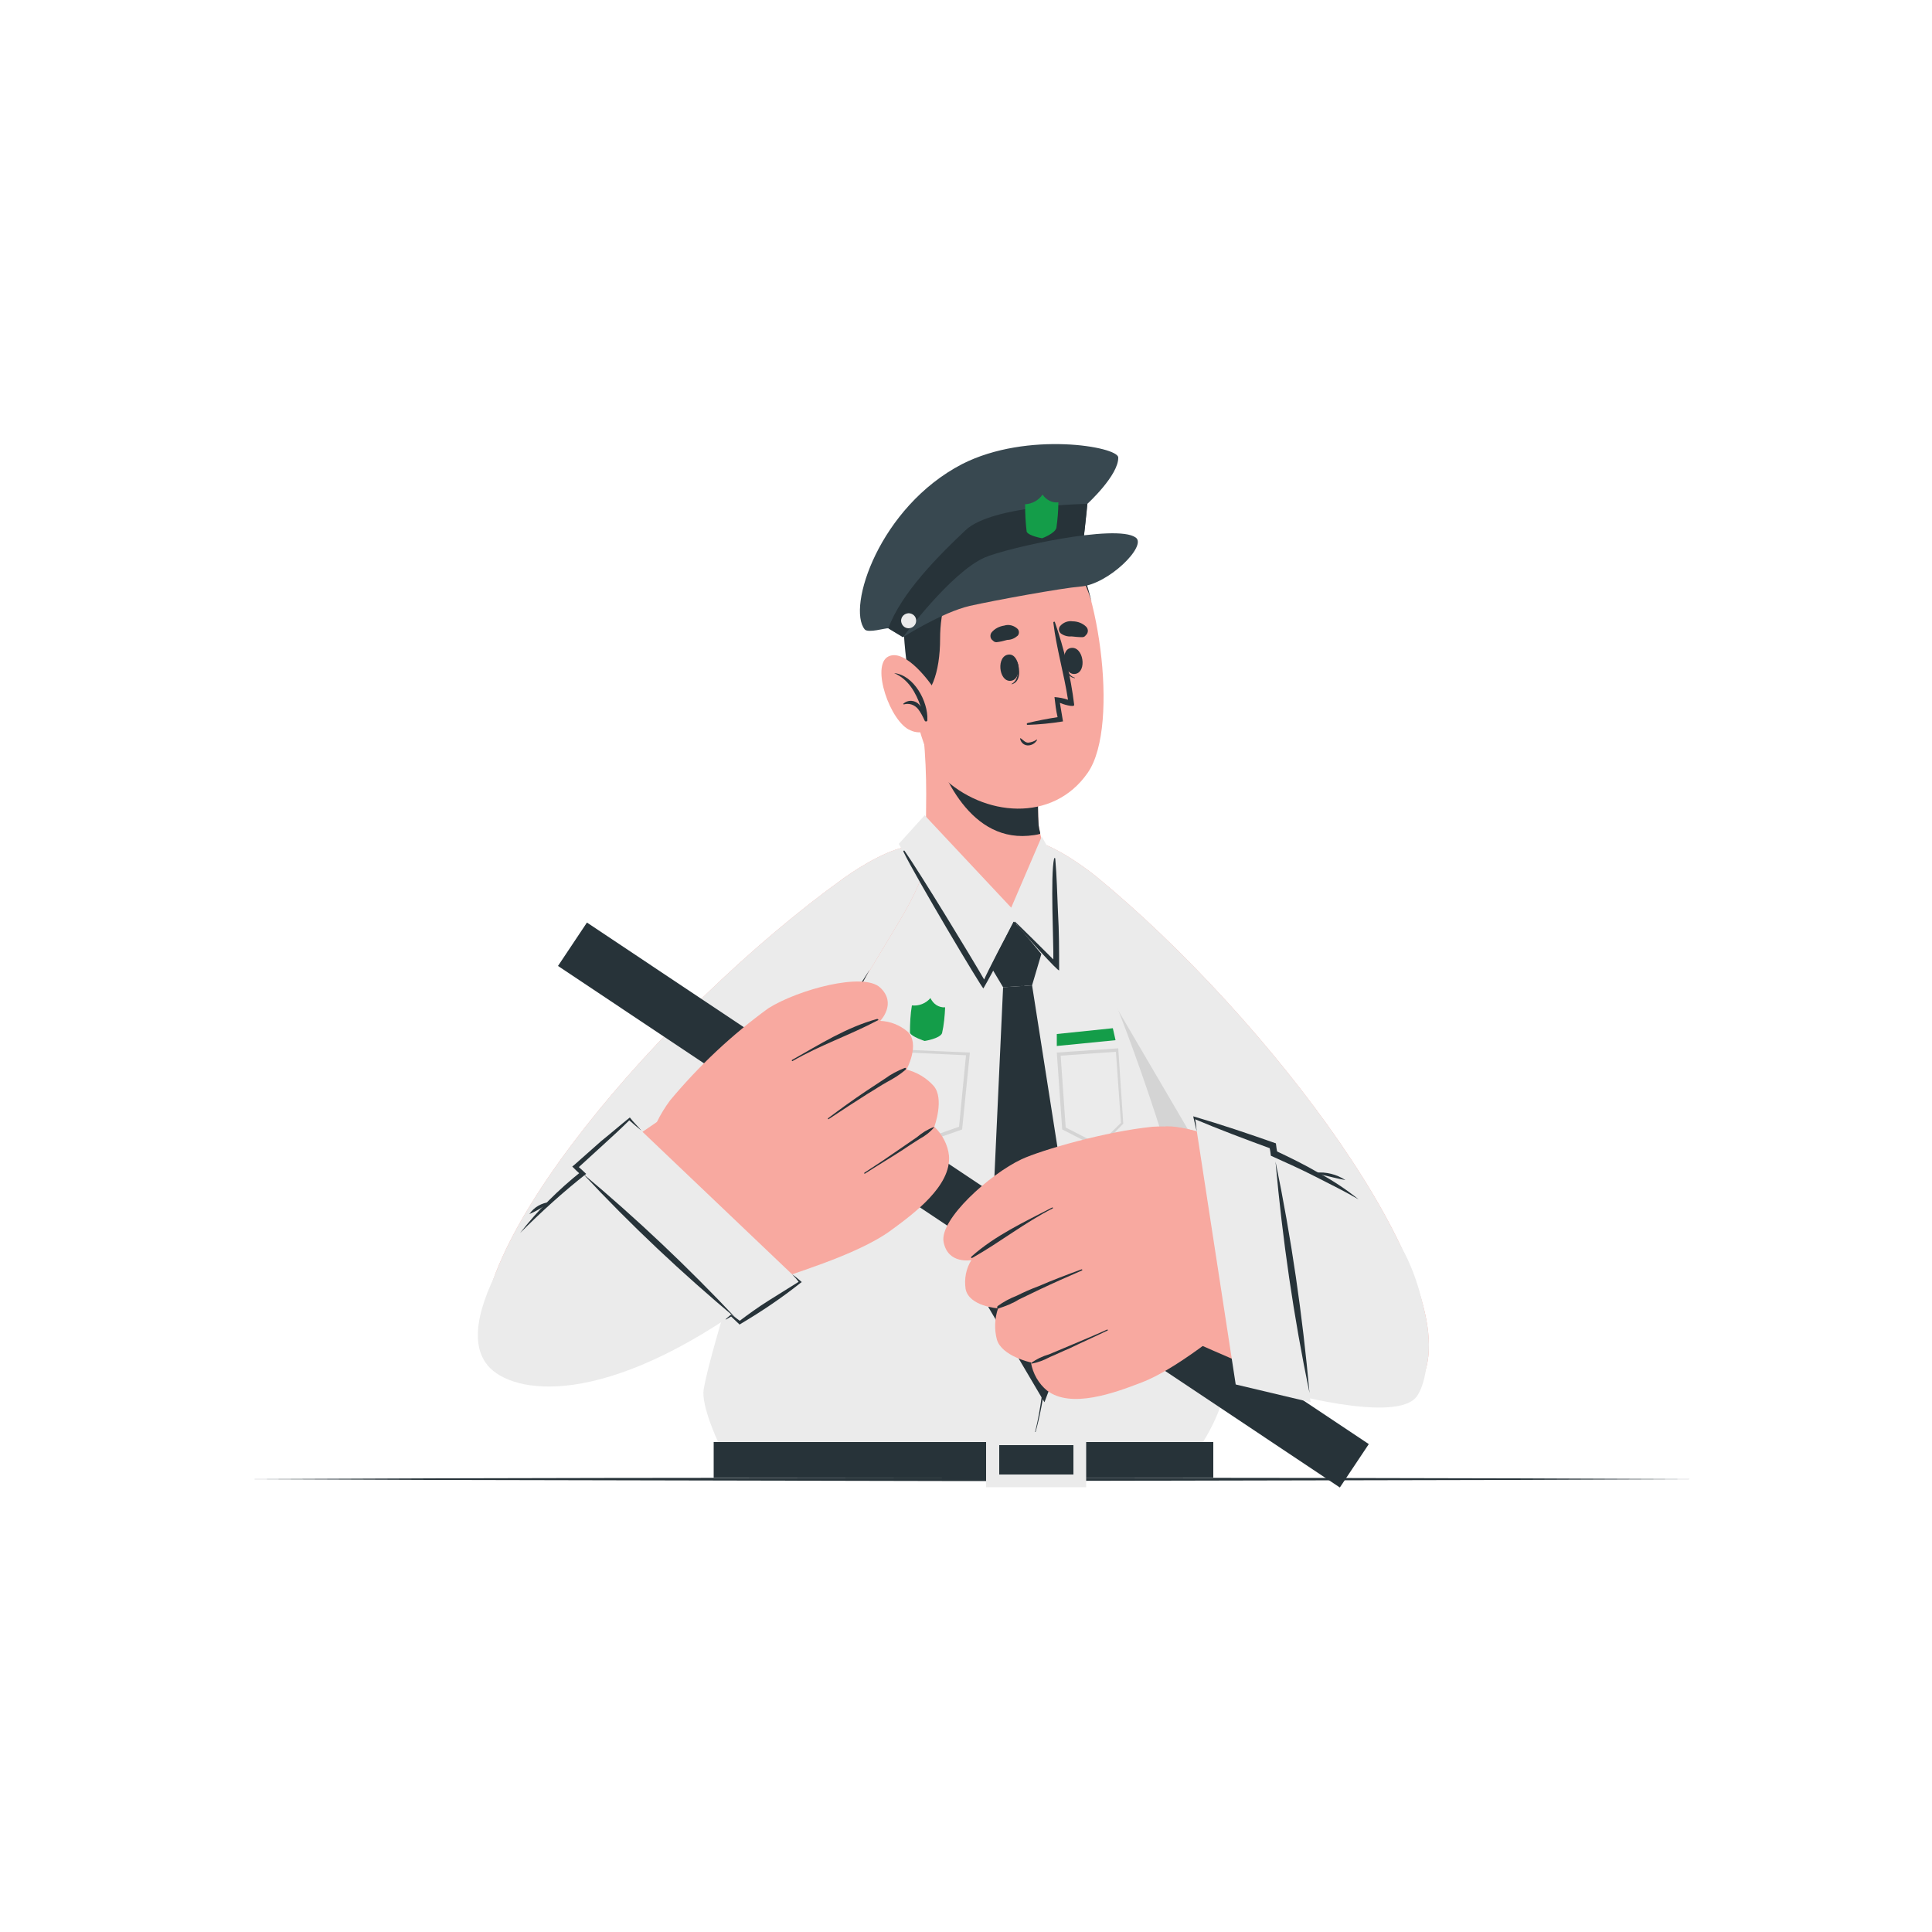 <svg xmlns="http://www.w3.org/2000/svg" xmlns:xlink="http://www.w3.org/1999/xlink" id="Layer_1" x="0px" y="0px" viewBox="0 0 500 500" style="enable-background:new 0 0 500 500;" xml:space="preserve"><style type="text/css">	.st0{fill:#EBEBEB;}	.st1{fill:#FFFFFF;}	.st2{fill:#DCDBDB;}	.st3{fill:#C8C7C6;}	.st4{fill:#A7A6A6;}	.st5{fill:#465B65;}	.st6{opacity:0.5;fill:#EBEBEB;enable-background:new    ;}	.st7{fill:#AE645A;}	.st8{fill:#273339;}	.st9{opacity:0.1;fill:#010101;enable-background:new    ;}	.st10{fill:#119D49;}	.st11{fill:#384850;}	.st12{fill:#EB9482;}	.st13{fill:#F497B8;}	.st14{fill:#D3776B;}	.st15{fill:#F8A9A0;}	.st16{opacity:0.1;}	.st17{fill:#010101;}	.st18{fill:#149D49;}	.st19{opacity:0.7;}	.st20{opacity:0.2;fill:#010101;enable-background:new    ;}	.st21{fill:#F499B9;}	.st22{opacity:0.2;}	.st23{opacity:0.5;}	.st24{opacity:0.1;fill:#030405;enable-background:new    ;}</style><g>	<g id="freepik--Desk--inject-165_1_">		<polygon class="st8" points="62.8,382.8 109.6,382.6 156.4,382.5 250,382.4 343.6,382.5 390.4,382.6 437.2,382.8 390.4,383    343.6,383.1 250,383.3 156.4,383.1 109.6,383   "></polygon>	</g>	<path class="st15" d="M283.9,227c44.5,36.6,95,103.7,84.5,129.1c-7.1,17.1-56.6-32-56.8-34.9c-0.1-2.1-26.7-53-42.8-84  S274.5,219.4,283.9,227z"></path>	<path class="st0" d="M283.9,227c44.5,36.6,95,103.7,84.5,129.1c-7.1,17.1-56.6-32-56.8-34.9c-0.1-2.1-26.7-53-42.8-84  S274.5,219.4,283.9,227z"></path>	<path class="st24" d="M268.8,237.2c16.1,31,42.7,81.8,42.8,84c0.1,1.5,14.4,16.4,28.7,27.2l-76.2-130.1  C262.1,220,262.7,225.4,268.8,237.2z"></path>	<path class="st0" d="M311.3,373.2H185.9c-0.3-0.4-4.4-9.5-3.8-13.5c2.1-14.3,36.3-121.1,52.3-139.1c9-10.3,29.7-6.7,34.7,0  c21.4,29,47.1,119.1,47.4,139.8C316.5,364.8,311.6,372.9,311.3,373.2z"></path>	<polygon class="st8" points="255.9,249.3 262.4,238.3 269.5,246.9 267.1,255 259.6,255.5  "></polygon>	<polygon class="st8" points="259.6,255.5 255.8,338.3 270.3,362.9 280,337.3 267.1,255  "></polygon>	<path class="st8" d="M262.4,238.3c5.9,34.8,15.6,103.5,4.5,135.9c3.3-10.9,3.8-22.5,4-33.8c0.2-11.3-0.4-22.8-1.2-34.1  C268.1,283.5,265.5,260.8,262.4,238.3L262.4,238.3z"></path>	<path class="st24" d="M235.3,297.1l-9.2-6.2l2-19.5l22.9,1l-2,19.9L235.3,297.1z M227,290.4l8.4,5.7l12.8-4.5l1.8-18.5l-21.2-1  L227,290.4z"></path>	<path class="st24" d="M284.5,297.2l-9.6-4.9l-1.4-19.9l15.9-1.1l1.3,19.5L284.5,297.2z M275.8,291.8l8.6,4.4l5.7-5.6l-1.3-18.4  l-14.3,1L275.8,291.8z"></path>	<polygon class="st18" points="273.5,270.7 288.7,269.2 288,266.1 273.5,267.6  "></polygon>	<path class="st18" d="M244.6,260.7c-0.1,2.2-0.3,4.5-0.8,6.7c-0.6,1.4-4.5,2-4.5,2s-3.4-1.1-3.8-2.1c0-2.4,0.1-4.8,0.5-7.1  c1.8,0.2,3.6-0.5,4.8-1.9C241.5,259.8,242.9,260.8,244.6,260.7z"></path>	<rect x="184.7" y="373.2" class="st8" width="129.3" height="9.2"></rect>	<path class="st0" d="M281.1,384.9h-25.9v-14.3h25.9V384.9z M258.6,381.6h19.2V374h-19.2V381.6z"></path>	<path class="st15" d="M218.3,227.3c-46.8,33.7-101.3,97.6-92.4,123.6c6,17.5,58.5-28.4,58.8-31.2c0.3-2.1,30.1-51.3,48-81.2  S228,220.3,218.3,227.3z"></path>	<path class="st0" d="M218.3,227.3c-46.8,33.7-101.3,97.6-92.4,123.6c6,17.5,58.5-28.4,58.8-31.2c0.3-2.1,30.1-51.3,48-81.2  S228,220.3,218.3,227.3z"></path>	<path class="st8" d="M225.1,250.9c-12.5,23.4-26,46.4-40.5,68.7C197.1,296.2,210.7,273.2,225.1,250.9z"></path>	<path class="st8" d="M224.3,257.1c-1.7,3.3-4.3,6.1-7.5,7.9C219,262.7,222,259.3,224.3,257.1z"></path>			<rect x="242.5" y="190.3" transform="matrix(0.555 -0.832 0.832 0.555 -148.508 346.13)" class="st8" width="13.5" height="243.2"></rect>	<path class="st15" d="M364.5,362.1c-12,4.4-19.6,1.1-66.3-19.5c-6.4-2.8-3.7-50.8,3.8-51.1c11.9-0.3,47.1,18.4,49.4,19.7  C371.1,323.2,372.7,359.1,364.5,362.1z"></path>	<path class="st15" d="M244.2,321.4c1.1,5.9,7.2,4.7,7.2,4.7c-1.4,2.2-1.9,4.9-1.5,7.5c0.9,4.5,8.4,5,8.4,5c-0.9,2.6-1,5.5-0.3,8.1  c1.3,4.3,8.8,5.9,8.8,5.9c0.5,2.9,2,5.5,4.2,7.3c6.2,4.7,17.4,0.6,24.4-2.1c10.5-4,24.8-16.7,28.4-19l-12.5-45.5  c-4.2-1.4-8.6-2-13-1.7c-12.1,1.2-28.7,6-33.9,8.4C256.1,303.9,243.1,315.6,244.2,321.4z"></path>	<path class="st8" d="M251.4,325.2c6.2-5.5,13.6-8.9,20.9-12.7c0.1,0,0.2,0,0.2,0.1c0,0,0,0.1,0,0.1c-7.3,3.7-13.7,8.8-20.8,12.8  C251.4,325.7,251.2,325.5,251.4,325.2z"></path>	<path class="st8" d="M258.2,338c1.5-1.1,3.2-2,5-2.7c1.8-0.9,3.6-1.7,5.5-2.4c3.7-1.6,7.4-3,11.2-4.4c0.2,0,0.3,0.2,0.1,0.3  c-3.7,1.6-7.3,3.2-10.9,4.9c-1.8,0.9-3.6,1.7-5.4,2.6c-1.6,1-3.4,1.7-5.2,2.3c-0.1,0.1-0.3,0.1-0.4-0.1  C258,338.3,258.1,338.1,258.2,338z"></path>	<path class="st8" d="M266.9,352.7c1.4-1,2.9-1.7,4.6-2.2l5-2.1c3.3-1.4,6.7-2.8,10-4.3c0.1,0,0.2,0,0.2,0.1c0,0,0,0.1,0,0.1  c-3.3,1.6-6.7,3.1-10,4.7c-1.7,0.7-3.3,1.5-5,2.2c-1.5,0.8-3,1.4-4.7,1.7c-0.1,0-0.1,0-0.1-0.1  C266.8,352.7,266.8,352.7,266.9,352.7z"></path>	<path class="st0" d="M318.9,294.2l11.3,65.5c0,0,31.6,9.2,36.6,1.5s3.3-31.4-9-45.4C348,304.5,318.9,294.2,318.9,294.2z"></path>	<polygon class="st0" points="329.5,296.6 309.2,289.3 319.8,358.3 339.2,362.9  "></polygon>	<path class="st8" d="M330.1,300.6c4.1,19.8,7,39.8,8.8,59.9C334.8,340.8,331.9,320.8,330.1,300.6L330.1,300.6z"></path>	<path class="st8" d="M309.7,292.8c-0.3-1.3-0.6-2.6-0.9-3.9c7.2,2.1,14.3,4.5,21.4,7c0,0.3,0.3,2.2,0.4,2.5l-0.5-0.6  c3.8,1.8,7.5,3.6,11.1,5.7c3.7,2,7.2,4.3,10.4,6.9c-3.6-2.1-7.3-3.9-11-5.8s-7.7-3.7-11.7-5.5c0-0.3-0.3-2.1-0.4-2.5l0.5,0.7  c-6.8-2.5-13.5-5-20.1-7.8l0.3-0.3C309.5,290.4,309.6,291.6,309.7,292.8L309.7,292.8z"></path>	<path class="st8" d="M348.2,305.4c-1.8-0.3-4-0.9-5.8-1.3c-0.6-0.2-1.3-0.3-1.9-0.6C343.1,303.2,345.9,303.9,348.2,305.4z"></path>	<path class="st15" d="M128,354.6c10.5,6.7,30.7,7.4,71.8-22.8c5.7-4.2-7.5-50.4-14.9-49c-11.7,2.3-41.9,28.2-43.9,30.1  C124.4,328.8,120.7,349.9,128,354.6z"></path>	<path class="st15" d="M227.8,255.6c4.4,4.1,0,8.6,0,8.6c2.6,0.1,5.1,1.1,7.1,2.8c3.3,3.2-0.3,9.8-0.3,9.8c2.7,0.7,5.1,2.1,7,4.2  c2.9,3.3,0.2,10.6,0.2,10.6c2.1,2,3.5,4.7,3.8,7.5c0.6,7.8-9,14.9-15,19.3c-9.1,6.7-27.5,11.7-31.4,13.5l-31.4-35.3  c1-4.3,3-8.3,5.6-11.8c7.5-9,16-17,25.5-23.9C206.6,256.1,223.5,251.5,227.8,255.6z"></path>	<path class="st8" d="M227,263.7c-8,2.2-14.9,6.6-22,10.6c-0.2,0.1,0,0.4,0.1,0.3c7.1-4.1,14.8-6.7,22-10.5  C227.5,264,227.3,263.7,227,263.7z"></path>	<path class="st8" d="M234.1,276.4c-1.8,0.7-3.5,1.6-5,2.7c-1.7,1.1-3.3,2.2-5,3.3c-3.3,2.2-6.6,4.6-9.8,7c-0.1,0.1,0,0.4,0.2,0.2  c3.3-2.2,6.7-4.4,10-6.5c1.7-1,3.3-2.1,5.1-3.1c1.7-0.9,3.3-1.9,4.7-3.1c0.1-0.1,0.2-0.2,0.2-0.4  C234.4,276.4,234.3,276.3,234.1,276.4z"></path>	<path class="st8" d="M241.6,291.7c-1.6,0.6-3,1.5-4.3,2.6l-4.5,3.1c-3,2.1-6,4.1-9.1,6.1c-0.1,0.1-0.1,0.2,0,0.2c0,0,0.1,0.1,0.2,0  c3.1-2,6.3-3.9,9.4-5.9c1.5-1,3-2,4.6-3c1.5-0.8,2.8-1.8,3.9-3.1C241.7,291.8,241.7,291.7,241.6,291.7  C241.6,291.7,241.6,291.7,241.6,291.7z"></path>	<path class="st0" d="M192.1,338.5l-37.7-37.2c0,0-16.2,11.2-22.2,21.2c-6,10.1-11.7,22.8-6.5,30.2  C130.9,360.3,153.4,365.6,192.1,338.5z"></path>	<polygon class="st0" points="191.5,342.2 207.1,331.8 162.9,289.7 148.9,302.1  "></polygon>	<path class="st8" d="M190.6,341.3c-14-11.7-27.3-24.2-39.8-37.6C164.8,315.4,178.1,328,190.6,341.3L190.6,341.3z"></path>	<path class="st8" d="M166,292.6c-1.1-0.9-2.2-1.8-3.3-2.8h0.3c-2.2,2.2-4.5,4.3-6.8,6.4l-6.9,6.3v-0.9c0.8,0.7,1.7,1.5,2.4,2.2  c-6,4.7-11.7,9.9-17.1,15.3c4.6-5.9,9.9-11.2,15.8-15.9v0.9c-0.8-0.7-1.6-1.5-2.3-2.2l0.5-0.4l7-6.2c2.5-2,4.9-4.1,7.4-6.1  C163.9,290.4,165,291.4,166,292.6L166,292.6z"></path>	<path class="st8" d="M142.3,311.1c-1.6,1.2-3.4,2.3-5.3,3.1C138.2,312.4,140.2,311.3,142.3,311.1z"></path>	<path class="st8" d="M205,329.8c0.9,0.6,1.7,1.3,2.5,2l-0.3,0.2c-4.9,3.9-10.1,7.4-15.5,10.6l-0.3,0.2l-0.2-0.2  c-0.7-0.7-1.4-1.3-2.1-2h0.3c-2.3,1.4-2,1.1-0.2-0.4c0.9,0.6,1.7,1.2,2.5,1.8h-0.5c2.5-1.9,5-3.7,7.7-5.4c2.7-1.7,5.3-3.3,8-5v0.4  C206.3,331.2,205.7,330.5,205,329.8L205,329.8z"></path>	<path class="st15" d="M265.5,235.5c-6.9,2.4-20-7.1-25.7-15.4c-0.4-0.6-0.1-7-0.1-14.7c0-4.7-0.2-10-0.7-14.8  c-0.1-1,30.8,4.2,30.8,4.2c-1.1,6.2-1.4,12.4-1,18.7c0.1,0.7,0.2,1.3,0.4,1.9c0,0.1,0,0.2,0,0.3  C270.2,219.5,272.2,233.2,265.5,235.5z"></path>	<path class="st8" d="M240.8,190.6c2.2,7.9,9.3,27,25.3,25.7c1-0.1,2.1-0.2,3.1-0.5c0-0.1,0-0.2,0-0.3c-0.2-0.6-0.3-1.3-0.4-1.9  c-0.4-6.3-0.1-12.5,1-18.7C269.8,194.9,247.5,191.1,240.8,190.6z"></path>	<path class="st15" d="M235.6,152.2c-3.7,10.6,0.9,41.8,8.2,48.8c10.7,10.4,28.7,12,37.7-1c8.7-12.5,2.1-53-6.2-59.6  C263.1,130.8,241,136.5,235.6,152.2z"></path>	<path class="st8" d="M263.3,171.3c0,0-0.2,0.1-0.1,0.2c0.4,2.1,0.4,4.5-1.4,5.5c0,0,0,0.1,0,0.1C264.2,176.5,264,173.3,263.3,171.3  z"></path>	<path class="st8" d="M261.1,169.4c-3.3,0.2-2.7,7,0.4,6.8C264.7,176,264,169.2,261.1,169.4z"></path>	<path class="st8" d="M275.4,170.2c0,0,0.2,0.1,0.2,0.2c0.1,2.1,0.7,4.5,2.6,5v0.1C275.9,175.3,275.2,172.1,275.4,170.2z"></path>	<path class="st8" d="M277.1,167.7c3.3-0.6,4.3,6.2,1.2,6.7C275.2,174.9,274.2,168.2,277.1,167.7z"></path>	<path class="st8" d="M257.9,166.2c0.9-0.1,1.8-0.3,2.8-0.6c1,0,1.9-0.4,2.7-1.1c0.4-0.5,0.4-1.2,0-1.7c-0.9-0.9-2.3-1.3-3.5-0.9  c-1.3,0.2-2.5,0.8-3.3,1.8c-0.5,0.7-0.3,1.7,0.4,2.1C257.2,166.1,257.6,166.2,257.9,166.2z"></path>	<path class="st8" d="M280.1,164.9c-0.9,0-1.9-0.1-2.8-0.2c-1,0.1-2-0.2-2.8-0.8c-0.5-0.5-0.6-1.2-0.2-1.8c0.8-1,2.1-1.5,3.3-1.3  c1.3,0,2.6,0.5,3.5,1.4c0.6,0.6,0.6,1.6-0.1,2.2C280.8,164.7,280.5,164.9,280.1,164.9z"></path>	<path class="st8" d="M264.2,191.1c0.6,0.4,1.1,1.1,1.9,1.1c0.8-0.1,1.5-0.3,2.2-0.8c0,0,0.1,0,0.1,0.1c-0.5,0.9-1.5,1.5-2.6,1.4  c-0.9-0.1-1.6-0.8-1.8-1.7C263.9,191.1,264.2,191,264.2,191.1z"></path>	<path class="st8" d="M265.9,187.6c3.1-0.1,6.1-0.4,9.2-0.9l-0.8-4.8c0.6,0.3,3.8,1.3,3.7,0.5c-0.9-7.3-2.6-14.5-5-21.4  c0-0.2-0.4-0.1-0.4,0.1c0.8,6.7,2.8,13.4,3.8,20c-1.1-0.4-2.3-0.6-3.5-0.7c0.2,1.8,0.4,3.5,0.8,5.2c-2.6,0.4-5.2,0.9-7.7,1.5  C265.6,187.2,265.7,187.6,265.9,187.6z"></path>	<path class="st8" d="M236.3,181.9c4.6-1.1,7-7.8,7-16.7c0-6.7,1.9-16.5,8.7-17.8c7.5-1.5,10.8,3.7,15.5,3.5c4.3-0.3,4.7-5,7.8-5  s5.3,3.8,7.2,9.8c-1.9-7.3-4.1-14.1-6.9-16.3c-12.2-9.7-35.4-4.6-40.8,11.1C232.7,156.5,234.1,170.8,236.3,181.9z"></path>	<path class="st15" d="M241.3,177.6c0,0-6.8-10-11.4-7.7c-4.6,2.3,0.5,17,5.7,19.1c2.7,1.3,6,0.1,7.2-2.6c0-0.1,0.1-0.1,0.1-0.2  L241.3,177.6z"></path>	<path class="st8" d="M231.4,174.2c3.7,1.6,5.6,5,6.9,8.7c-0.8-1.4-2.6-2-4.1-1.1c-0.1,0.1-0.3,0.2-0.4,0.3c-0.1,0,0,0.2,0.1,0.2  c1.4-0.4,2.8,0.1,3.7,1.2c0.7,0.9,1.2,1.9,1.7,3c0.2,0.4,0.8,0.2,0.7-0.2l0,0c0.2-4.8-3.5-11.6-8.6-12.1V174.2z"></path>	<path class="st0" d="M269.6,216.5l-7.9,18.4L239.3,211l-6.7,7.4c0,0,21.7,37.5,21.8,35.8l7.9-15.7l10.7,11.3l-0.3-27.8L269.6,216.5  z"></path>	<path class="st8" d="M273.8,236c-0.2-4.6-0.3-9.2-0.7-13.8c0-0.2-0.3-0.2-0.3,0c-1,4.4-0.1,21.9-0.2,26.1l0,0  c-0.5-0.5-10-10-10-9.8c-1.7,2.5-7.5,13.9-7.9,15c-3.4-5.9-16.6-27.6-20.6-33.3c-0.1-0.2-0.4,0-0.3,0.2c3,6.3,20.4,35.5,20.7,35.4  c3.1-5.4,5.9-11,8.4-16.7c1.7,2.1,11.2,12.7,11.2,12C274.1,246.1,274.1,241.1,273.8,236z"></path>	<path class="st11" d="M223.8,162.9c0.9,1,5.4-0.4,6.1-0.3l3.8,2.3c0,0,16.8-18.4,21.2-20.5c4.4-2.1,25.4-3.7,25.4-3.7l1.1-10.3  c0,0,8.1-7.4,8-12c0-2.8-23.5-6.9-40.4,1.7C227.6,131.2,219.1,157.2,223.8,162.9z"></path>	<path class="st8" d="M229.9,162.6l3.8,2.3c0,0,16.8-18.4,21.2-20.5c4.4-2.1,25.4-3.7,25.4-3.7s1.1-9.4,1.1-10.3  c0,0-24.6,0.3-31.5,6.8S233.2,153.5,229.9,162.6z"></path>	<path class="st18" d="M273.9,130c0,2.2-0.2,4.4-0.5,6.6c-0.4,1.5-3.7,2.7-3.7,2.7s-3.5-0.6-4-1.7c-0.3-2.4-0.4-4.7-0.4-7.1  c1.8-0.1,3.5-1,4.5-2.5C270.8,129.4,272.3,130.2,273.9,130z"></path>	<path class="st11" d="M233.7,164.9c0,0,10-6.4,17.3-8.1c6.2-1.4,23.7-4.6,28.6-5c7.2-0.5,17.4-10.6,14.3-12.7  c-5-3.6-33.4,2.7-39.1,5.2C246,148.2,233.7,164.9,233.7,164.9z"></path>	<path class="st0" d="M237.1,160.6c0,1.1-0.8,1.9-1.9,2c-1.1,0-1.9-0.8-2-1.9c0-1.1,0.8-1.9,1.9-2  C236.2,158.7,237.1,159.5,237.1,160.6C237.1,160.5,237.1,160.6,237.1,160.6z"></path></g></svg>